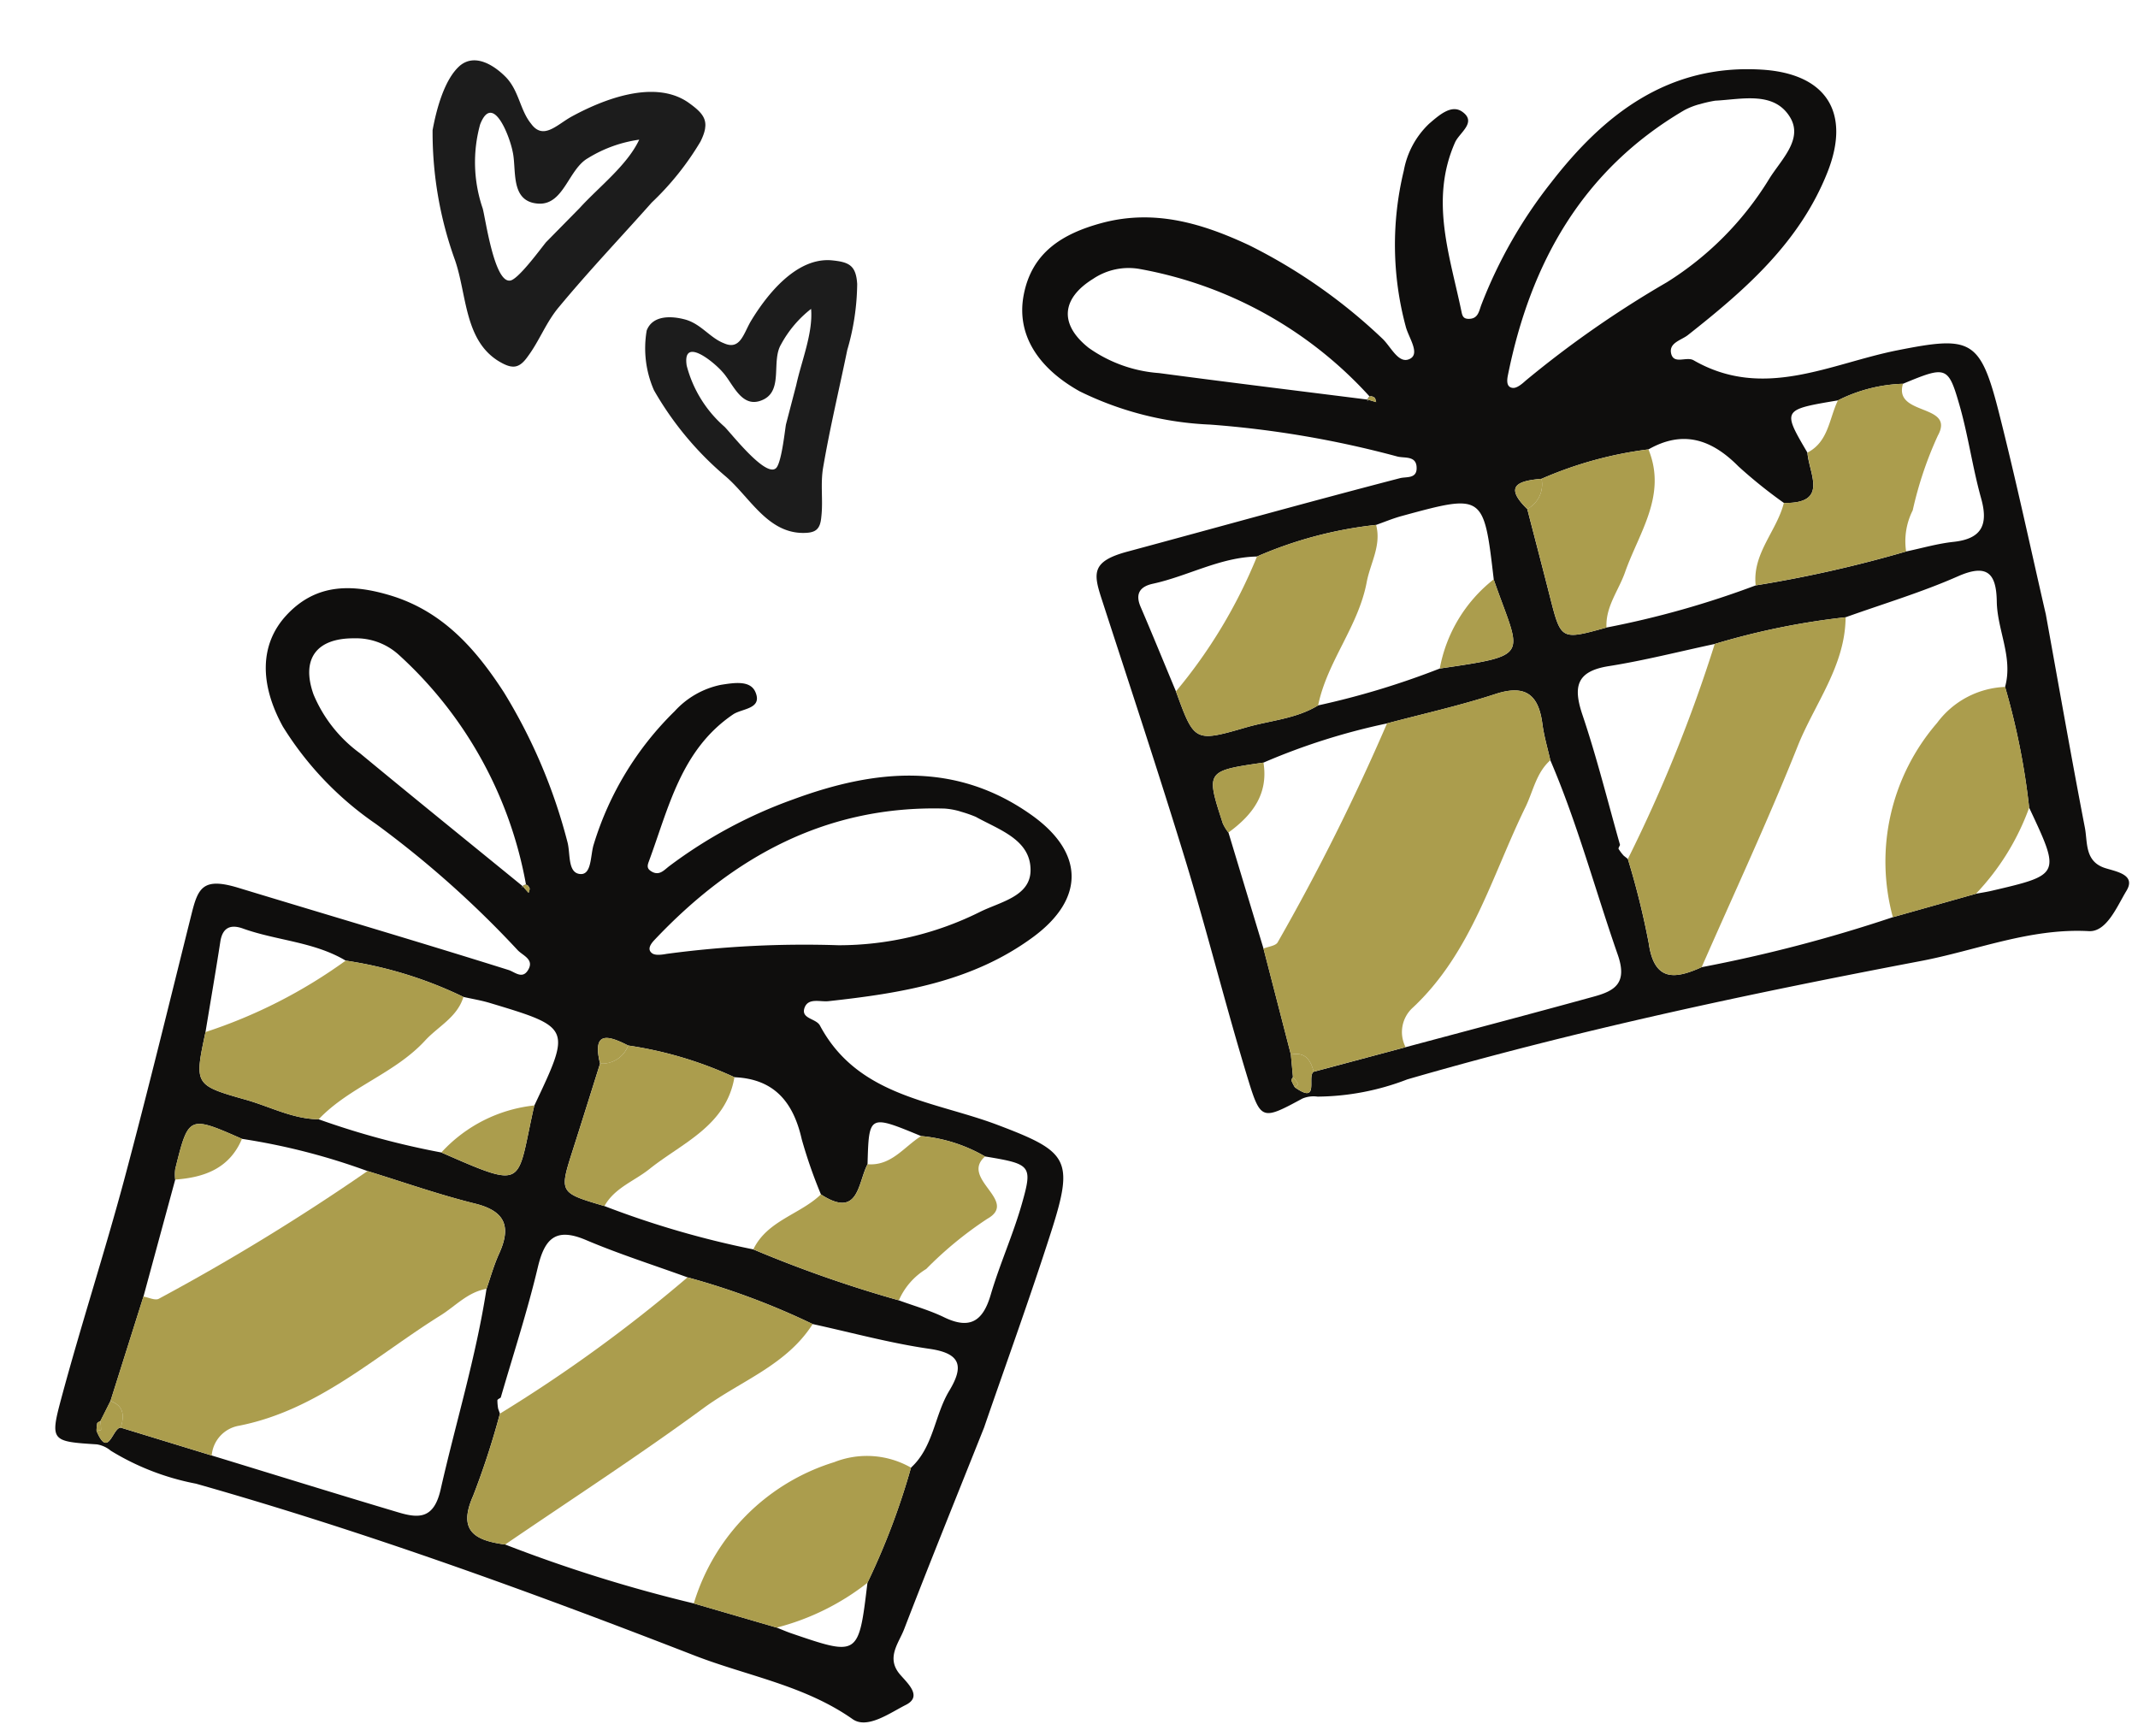 <svg xmlns="http://www.w3.org/2000/svg" xmlns:xlink="http://www.w3.org/1999/xlink" width="125" height="101.509" viewBox="0 0 125 101.509">
  <defs>
    <clipPath id="clip-path">
      <rect id="Rechteck_2745" data-name="Rechteck 2745" width="15.825" height="17.576" fill="#1c1c1c"/>
    </clipPath>
    <clipPath id="clip-path-2">
      <rect id="Rechteck_2745-2" data-name="Rechteck 2745" width="13.537" height="15.035" fill="#1c1c1c"/>
    </clipPath>
  </defs>
  <g id="Gruppe_7389" data-name="Gruppe 7389" transform="translate(-975.376 -662.724)">
    <g id="Gruppe_7353" data-name="Gruppe 7353" transform="matrix(0.995, 0.105, -0.105, 0.995, 1001.122, 666.03)" clip-path="url(#clip-path)">
      <path id="Pfad_55800" data-name="Pfad 55800" d="M1.207.393c.8-.8,1.967-.224,2.727.4.849.712,1.024,1.829,1.743,2.544.8.894,1.472-.045,2.276-.626C9.742,1.466,12.6-.009,14.7,1.153c1.028.581,1.386.98.939,2.187A16.54,16.54,0,0,1,13.18,7.184C11.616,9.371,9.965,11.517,8.445,13.8c-.671.98-.939,2.1-1.52,3.081-.443.8-.849.849-1.7.447C3.129,16.3,3,13.663,2.1,11.74A21.963,21.963,0,0,1,0,4.323C.089,3.161.358,1.283,1.207.393m8,4.6c-1.073.76-1.118,2.861-2.589,2.95-1.7.086-1.479-1.833-1.833-2.861C4.511,4.189,3.26,1.734,2.727,3.7a8.322,8.322,0,0,0,.667,4.869c.227.581,1.118,4.2,2.012,4.023.451-.045,1.609-2.056,1.878-2.459L9.026,7.944c.983-1.341,2.5-2.772,3.04-4.336A7.738,7.738,0,0,0,9.205,4.994" transform="translate(0 0.003)" fill="#1c1c1c"/>
    </g>
    <g id="Gruppe_7353-2" data-name="Gruppe 7353" transform="matrix(0.914, -0.407, 0.407, 0.914, 1012.104, 682.157)" clip-path="url(#clip-path-2)">
      <path id="Pfad_55800-2" data-name="Pfad 55800" d="M1.033.336C1.721-.352,2.715.145,3.365.68c.727.609.876,1.565,1.491,2.177.688.765,1.259-.038,1.947-.535,1.53-1.068,3.974-2.33,5.771-1.335.88.5,1.185.838.8,1.871a14.149,14.149,0,0,1-2.1,3.289C9.936,8.016,8.525,9.852,7.224,11.8c-.574.838-.8,1.794-1.3,2.635-.379.688-.727.727-1.45.382-1.8-.88-1.912-3.133-2.677-4.777A18.787,18.787,0,0,1,0,3.7,6.107,6.107,0,0,1,1.033.336M7.874,4.272c-.918.65-.956,2.447-2.215,2.524-1.453.073-1.265-1.568-1.568-2.447-.233-.765-1.3-2.865-1.759-1.185A7.119,7.119,0,0,0,2.9,7.328c.194.5.956,3.595,1.721,3.442C5.01,10.731,6,9.011,6.23,8.666L7.721,6.8c.841-1.147,2.138-2.371,2.6-3.709A6.619,6.619,0,0,0,7.874,4.272" transform="translate(0 0.003)" fill="#1c1c1c"/>
    </g>
    <path id="Pfad_55801" data-name="Pfad 55801" d="M54.426,36.54c-.212,4.451-.434,8.577-.583,12.706-.032.879-.469,1.931.635,2.578.606.355,1.668.784.9,1.571-.732.75-1.664,2.092-2.671,1.8-3.313-.956-6.655-.379-9.964-.508-10.266-.4-20.54-.58-30.814-.01a14.844,14.844,0,0,1-5.34-.2,1.688,1.688,0,0,0-.886-.087c-2.547.7-2.666.714-2.841-1.794-.31-4.437-.381-8.891-.688-13.327C1.8,33.927,1.3,28.593.836,23.256.7,21.7.767,21.007,2.926,20.93c5.5-.2,11-.45,16.5-.6.365-.011.92.257,1.07-.324.2-.771-.565-.735-.96-.956A58.721,58.721,0,0,0,9.314,14.781a19.062,19.062,0,0,1-6.993-3.609C.2,9.251-.529,7.052.392,4.954c1.03-2.345,3.043-3,5.435-3.084,3.177-.1,5.7,1.354,8.059,3.2a31.889,31.889,0,0,1,6.353,7.053c.4.577.591,1.733,1.33,1.536.656-.174.187-1.242.176-1.9a18.391,18.391,0,0,1,1.941-8.9A5.01,5.01,0,0,1,25.741.522C26.43.159,27.27-.3,27.783.266c.728.806-.43,1.156-.809,1.662-2.215,2.958-1.778,6.406-1.858,9.763-.007.271.058.4.295.461.559.145.706-.3.927-.628a27.458,27.458,0,0,1,5.586-6.051c3.92-3.2,8.231-5.206,13.465-3.664,3.649,1.075,4.544,3.626,2.406,6.72-2.514,3.638-6.236,5.617-10.086,7.434-.45.213-1.2.182-1.2.837.007.673.84.348,1.191.675,3.455,3.214,7.741,1.988,11.735,2.112,4.378.136,4.873.429,4.97,4.878.089,4.13.019,8.264.019,12.076m-49,17.11c1.209,1.356.818-.5,1.28-.639l5.561-.192c3.8-.133,7.607-.248,11.41-.408,1.266-.053,2.075-.335,1.886-2.073-.434-3.985-.568-8-1.282-11.959,0-.729-.044-1.463.026-2.186.165-1.716-.449-2.476-2.286-2.311-2.175.195-4.369.175-6.555.248a37.95,37.95,0,0,0-7.557.608c-3.395-.28-3.4-.28-3.116,2.933a2.644,2.644,0,0,0,.2.592q.234,3.535.47,7.071l.166,6.4q-.088.648-.176,1.3c-.047.061-.138.127-.134.184a2.715,2.715,0,0,0,.107.433M27.2,44.775l.195.244a46.516,46.516,0,0,1,.083,5.06c-.2,2.279,1.006,2.414,2.694,2.077a85.629,85.629,0,0,0,11.551-.334l5.04-.243c.312.014.624.04.937.039,4.145-.01,4.145-.011,3.231-4.243a41.607,41.607,0,0,0,.216-7.193c.855-1.576.3-3.336.652-4.978.343-1.605-.035-2.3-1.894-1.943-2.281.435-4.616.583-6.928.854a42.994,42.994,0,0,0-7.808-.2c-2.108-.036-4.222.016-6.323-.131-1.912-.134-2.312.694-2.141,2.432.259,2.622.3,5.265.43,7.9-.047.072-.147.157-.134.213a2.843,2.843,0,0,0,.2.447m.276-22.548c-1.28-.178-2.292-.146-1.209,1.536.046,1.773.1,3.548.138,5.322.06,2.591.057,2.591,2.813,2.469a53.83,53.83,0,0,0,9.056-.438,73.114,73.114,0,0,0,9.015.046c.94.019,1.888-.037,2.817.074,1.655.2,2.23-.5,2.157-2.113-.086-1.875.093-3.764-.009-5.639-.128-2.341-.251-2.37-2.938-1.917a9.07,9.07,0,0,0-3.924.09c-3.294-.2-3.294-.2-2.424,2.575-.189,1.228.57,3.2-2,2.558a28.341,28.341,0,0,1-2.111-2.682c-1.163-1.882-2.659-2.819-4.9-2.151a22.617,22.617,0,0,0-6.477.27m-4.048,5.1c.557-5.012.557-5.015-4.421-4.819-.523.021-1.043.111-1.566.169a23.832,23.832,0,0,0-7.2.234c-2.111-.443-4.19.209-6.29.182-.761-.01-1.154.325-1,1.162.317,1.755.6,3.515.9,5.273.384,3.118.385,3.15,3.52,2.975,1.465-.082,2.956.172,4.392-.306a47.117,47.117,0,0,0,7.417-.5c5.51.445,4.755.4,4.244-4.369m-4.81-11.9.447.254c-.011-.095.013-.222-.04-.28-.185-.2-.349-.154-.457.117.072-.076.222-.2.207-.225A23.852,23.852,0,0,0,7.352,4.992a3.714,3.714,0,0,0-2.782-.056C2.482,5.642,2.033,7.092,3.4,8.808a8.121,8.121,0,0,0,3.686,2.368c3.836,1.442,7.687,2.84,11.534,4.255M41.375,2.966a4.283,4.283,0,0,0-.916.14C33.877,5.17,29.69,9.78,26.922,15.891c-.126.278-.249.664.121.782.226.072.572-.106.821-.246A60.47,60.47,0,0,1,37.2,12.68a18.521,18.521,0,0,0,7.153-4.505c.93-.959,2.528-1.827,2.033-3.293-.574-1.7-2.508-1.638-4.045-1.912a7.558,7.558,0,0,0-.966,0" transform="translate(993.359 693.89) rotate(19)" fill="#0f0e0d"/>
    <path id="Pfad_55802" data-name="Pfad 55802" d="M.166,17.876,0,11.475c.3-.052.736.008.894-.173A127.878,127.878,0,0,0,10,.271C12.188.2,14.382.217,16.557.022c1.837-.164,2.451.6,2.286,2.311-.069.723-.02,1.457-.025,2.186-.973.531-1.381,1.539-2.036,2.346C13.958,10.346,11.8,14.441,7.737,16.8A1.924,1.924,0,0,0,6.8,18.96l-5.56.193c-.019-.713-.226-1.267-1.077-1.277" transform="translate(987.497 727.681) rotate(19)" fill="#ab9d4d"/>
    <path id="Pfad_55803" data-name="Pfad 55803" d="M15.583.278c-.661,2.769-2.9,4.515-4.427,6.714-2.673,3.858-5.572,7.56-8.377,11.328-1.688.337-2.891.2-2.694-2.077A46.264,46.264,0,0,0,0,11.182,86.193,86.193,0,0,0,7.775.078a42.994,42.994,0,0,1,7.808.2" transform="translate(1008.246 734.803) rotate(19)" fill="#ab9d4d"/>
    <path id="Pfad_55804" data-name="Pfad 55804" d="M7.913,9.681c-1.437.478-2.928.224-4.392.306C.385,10.162.383,10.129,0,7.012A29.726,29.726,0,0,0,6.39.394a23.831,23.831,0,0,1,7.2-.233c.045,1.243-.833,2.1-1.286,3.135-1.057,2.42-3.3,4-4.389,6.385" transform="translate(989.674 716.436) rotate(19)" fill="#ab9d4d"/>
    <path id="Pfad_55805" data-name="Pfad 55805" d="M0,11.742A12.391,12.391,0,0,1,5.075,1.256,5.2,5.2,0,0,1,9.424.1a41.607,41.607,0,0,1-.216,7.193A14.4,14.4,0,0,1,5.04,11.5L0,11.742" transform="translate(1019.762 745.372) rotate(19)" fill="#ab9d4d"/>
    <path id="Pfad_55806" data-name="Pfad 55806" d="M9.016,9.784A73.131,73.131,0,0,1,0,9.737c.222-1.862,1.912-2.81,2.69-4.325C5.265,6.055,4.507,4.083,4.7,2.854,6.046,2.507,6.375,1.2,7.12.28A9.066,9.066,0,0,1,11.043.19c-.987,1.72,2.739,1.805,1.306,3.409A21.753,21.753,0,0,0,9.933,7.528a4.01,4.01,0,0,0-.917,2.256" transform="translate(1022.59 726.565) rotate(19)" fill="#ab9d4d"/>
    <path id="Pfad_55807" data-name="Pfad 55807" d="M7.686.1c.466,2.863-1.638,4.619-2.949,6.689-.608.962-1.569,1.7-1.785,2.908C.195,9.818.2,9.818.138,7.226.1,5.452.046,3.678,0,1.9A1.63,1.63,0,0,0,1.209.368,22.616,22.616,0,0,1,7.686.1" transform="translate(1011.081 723.11) rotate(19)" fill="#ab9d4d"/>
    <path id="Pfad_55808" data-name="Pfad 55808" d="M0,4.369A8.6,8.6,0,0,1,4.244,0C4.755,4.766,5.51,4.813,0,4.369" transform="translate(1002.603 725.975) rotate(19)" fill="#ab9d4d"/>
    <path id="Pfad_55809" data-name="Pfad 55809" d="M3.226.113C3.1,1.987,1.886,2.965.309,3.638a2.592,2.592,0,0,1-.2-.592C-.17-.167-.167-.167,3.226.113" transform="translate(986.51 728.151) rotate(19)" fill="#ab9d4d"/>
    <path id="Pfad_55810" data-name="Pfad 55810" d="M1.667.072A1.629,1.629,0,0,1,.458,1.608C-.625-.074.387-.107,1.667.072" transform="translate(1010.551 723.241) rotate(19)" fill="#ab9d4d"/>
    <path id="Pfad_55811" data-name="Pfad 55811" d="M.2,0C1.053.01,1.261.564,1.28,1.277c-.463.141-.071,1.994-1.28.639.081-.048.239-.121.232-.141A3.8,3.8,0,0,0,.026,1.3Q.115.649.2,0" transform="translate(981.642 744.571) rotate(19)" fill="#ab9d4d"/>
    <path id="Pfad_55812" data-name="Pfad 55812" d="M0,.243C.108-.029.272-.079.458.126.509.183.486.311.5.406L.049.152Z" transform="translate(1005.942 714.383) rotate(19)" fill="#ab9d4d"/>
    <path id="Pfad_55813" data-name="Pfad 55813" d="M.133,0A3.952,3.952,0,0,1,.34.476C.345.5.188.569.106.617A2.711,2.711,0,0,1,0,.184C-.006.127.085.061.133,0" transform="translate(981.119 745.764) rotate(19)" fill="#ab9d4d"/>
    <path id="Pfad_55801-2" data-name="Pfad 55801" d="M54.426,36.54c-.212,4.451-.434,8.577-.583,12.706-.032.879-.469,1.931.635,2.578.606.355,1.668.784.9,1.571-.732.75-1.664,2.092-2.671,1.8-3.313-.956-6.655-.379-9.964-.508-10.266-.4-20.54-.58-30.814-.01a14.844,14.844,0,0,1-5.34-.2,1.688,1.688,0,0,0-.886-.087c-2.547.7-2.666.714-2.841-1.794-.31-4.437-.381-8.891-.688-13.327C1.8,33.927,1.3,28.593.836,23.256.7,21.7.767,21.007,2.926,20.93c5.5-.2,11-.45,16.5-.6.365-.011.92.257,1.07-.324.2-.771-.565-.735-.96-.956A58.721,58.721,0,0,0,9.314,14.781a19.062,19.062,0,0,1-6.993-3.609C.2,9.251-.529,7.052.392,4.954c1.03-2.345,3.043-3,5.435-3.084,3.177-.1,5.7,1.354,8.059,3.2a31.889,31.889,0,0,1,6.353,7.053c.4.577.591,1.733,1.33,1.536.656-.174.187-1.242.176-1.9a18.391,18.391,0,0,1,1.941-8.9A5.01,5.01,0,0,1,25.741.522C26.43.159,27.27-.3,27.783.266c.728.806-.43,1.156-.809,1.662-2.215,2.958-1.778,6.406-1.858,9.763-.007.271.058.4.295.461.559.145.706-.3.927-.628a27.458,27.458,0,0,1,5.586-6.051c3.92-3.2,8.231-5.206,13.465-3.664,3.649,1.075,4.544,3.626,2.406,6.72-2.514,3.638-6.236,5.617-10.086,7.434-.45.213-1.2.182-1.2.837.007.673.84.348,1.191.675,3.455,3.214,7.741,1.988,11.735,2.112,4.378.136,4.873.429,4.97,4.878.089,4.13.019,8.264.019,12.076m-49,17.11c1.209,1.356.818-.5,1.28-.639l5.561-.192c3.8-.133,7.607-.248,11.41-.408,1.266-.053,2.075-.335,1.886-2.073-.434-3.985-.568-8-1.282-11.959,0-.729-.044-1.463.026-2.186.165-1.716-.449-2.476-2.286-2.311-2.175.195-4.369.175-6.555.248a37.95,37.95,0,0,0-7.557.608c-3.395-.28-3.4-.28-3.116,2.933a2.644,2.644,0,0,0,.2.592q.234,3.535.47,7.071l.166,6.4q-.088.648-.176,1.3c-.047.061-.138.127-.134.184a2.715,2.715,0,0,0,.107.433M27.2,44.775l.195.244a46.516,46.516,0,0,1,.083,5.06c-.2,2.279,1.006,2.414,2.694,2.077a85.629,85.629,0,0,0,11.551-.334l5.04-.243c.312.014.624.04.937.039,4.145-.01,4.145-.011,3.231-4.243a41.607,41.607,0,0,0,.216-7.193c.855-1.576.3-3.336.652-4.978.343-1.605-.035-2.3-1.894-1.943-2.281.435-4.616.583-6.928.854a42.994,42.994,0,0,0-7.808-.2c-2.108-.036-4.222.016-6.323-.131-1.912-.134-2.312.694-2.141,2.432.259,2.622.3,5.265.43,7.9-.047.072-.147.157-.134.213a2.843,2.843,0,0,0,.2.447m.276-22.548c-1.28-.178-2.292-.146-1.209,1.536.046,1.773.1,3.548.138,5.322.06,2.591.057,2.591,2.813,2.469a53.83,53.83,0,0,0,9.056-.438,73.114,73.114,0,0,0,9.015.046c.94.019,1.888-.037,2.817.074,1.655.2,2.23-.5,2.157-2.113-.086-1.875.093-3.764-.009-5.639-.128-2.341-.251-2.37-2.938-1.917a9.07,9.07,0,0,0-3.924.09c-3.294-.2-3.294-.2-2.424,2.575-.189,1.228.57,3.2-2,2.558a28.341,28.341,0,0,1-2.111-2.682c-1.163-1.882-2.659-2.819-4.9-2.151a22.617,22.617,0,0,0-6.477.27m-4.048,5.1c.557-5.012.557-5.015-4.421-4.819-.523.021-1.043.111-1.566.169a23.832,23.832,0,0,0-7.2.234c-2.111-.443-4.19.209-6.29.182-.761-.01-1.154.325-1,1.162.317,1.755.6,3.515.9,5.273.384,3.118.385,3.15,3.52,2.975,1.465-.082,2.956.172,4.392-.306a47.117,47.117,0,0,0,7.417-.5c5.51.445,4.755.4,4.244-4.369m-4.81-11.9.447.254c-.011-.095.013-.222-.04-.28-.185-.2-.349-.154-.457.117.072-.076.222-.2.207-.225A23.852,23.852,0,0,0,7.352,4.992a3.714,3.714,0,0,0-2.782-.056C2.482,5.642,2.033,7.092,3.4,8.808a8.121,8.121,0,0,0,3.686,2.368c3.836,1.442,7.687,2.84,11.534,4.255M41.375,2.966a4.283,4.283,0,0,0-.916.14C33.877,5.17,29.69,9.78,26.922,15.891c-.126.278-.249.664.121.782.226.072.572-.106.821-.246A60.47,60.47,0,0,1,37.2,12.68a18.521,18.521,0,0,0,7.153-4.505c.93-.959,2.528-1.827,2.033-3.293-.574-1.7-2.508-1.638-4.045-1.912a7.558,7.558,0,0,0-.966,0" transform="translate(1033.729 675.242) rotate(-13)" fill="#0f0e0d"/>
    <path id="Pfad_55802-2" data-name="Pfad 55802" d="M.166,17.876,0,11.475c.3-.052.736.008.894-.173A127.878,127.878,0,0,0,10,.271C12.188.2,14.382.217,16.557.022c1.837-.164,2.451.6,2.286,2.311-.069.723-.02,1.457-.025,2.186-.973.531-1.381,1.539-2.036,2.346C13.958,10.346,11.8,14.441,7.737,16.8A1.924,1.924,0,0,0,6.8,18.96l-5.56.193c-.019-.713-.226-1.267-1.077-1.277" transform="translate(1046.665 707.004) rotate(-13)" fill="#ab9d4d"/>
    <path id="Pfad_55803-2" data-name="Pfad 55803" d="M15.583.278c-.661,2.769-2.9,4.515-4.427,6.714-2.673,3.858-5.572,7.56-8.377,11.328-1.688.337-2.891.2-2.694-2.077A46.264,46.264,0,0,0,0,11.182,86.193,86.193,0,0,0,7.775.078a42.994,42.994,0,0,1,7.808.2" transform="translate(1068.035 702.049) rotate(-13)" fill="#ab9d4d"/>
    <path id="Pfad_55804-2" data-name="Pfad 55804" d="M7.913,9.681c-1.437.478-2.928.224-4.392.306C.385,10.162.383,10.129,0,7.012A29.726,29.726,0,0,0,6.39.394a23.831,23.831,0,0,1,7.2-.233c.045,1.243-.833,2.1-1.286,3.135-1.057,2.42-3.3,4-4.389,6.385" transform="translate(1042.552 696.315) rotate(-13)" fill="#ab9d4d"/>
    <path id="Pfad_55805-2" data-name="Pfad 55805" d="M0,11.742A12.391,12.391,0,0,1,5.075,1.256,5.2,5.2,0,0,1,9.424.1a41.607,41.607,0,0,1-.216,7.193A14.4,14.4,0,0,1,5.04,11.5L0,11.742" transform="translate(1083.402 704.909) rotate(-13)" fill="#ab9d4d"/>
    <path id="Pfad_55806-2" data-name="Pfad 55806" d="M9.016,9.784A73.131,73.131,0,0,1,0,9.737c.222-1.862,1.912-2.81,2.69-4.325C5.265,6.055,4.507,4.083,4.7,2.854,6.046,2.507,6.375,1.2,7.12.28A9.066,9.066,0,0,1,11.043.19c-.987,1.72,2.739,1.805,1.306,3.409A21.753,21.753,0,0,0,9.933,7.528a4.01,4.01,0,0,0-.917,2.256" transform="translate(1075.833 687.461) rotate(-13)" fill="#ab9d4d"/>
    <path id="Pfad_55807-2" data-name="Pfad 55807" d="M7.686.1c.466,2.863-1.638,4.619-2.949,6.689-.608.962-1.569,1.7-1.785,2.908C.195,9.818.2,9.818.138,7.226.1,5.452.046,3.678,0,1.9A1.63,1.63,0,0,0,1.209.368,22.616,22.616,0,0,1,7.686.1" transform="translate(1064.243 690.631) rotate(-13)" fill="#ab9d4d"/>
    <path id="Pfad_55808-2" data-name="Pfad 55808" d="M0,4.369A8.6,8.6,0,0,1,4.244,0C4.755,4.766,5.51,4.813,0,4.369" transform="translate(1058.571 697.553) rotate(-13)" fill="#ab9d4d"/>
    <path id="Pfad_55809-2" data-name="Pfad 55809" d="M3.226.113C3.1,1.987,1.886,2.965.309,3.638a2.592,2.592,0,0,1-.2-.592C-.17-.167-.167-.167,3.226.113" transform="translate(1046.077 707.927) rotate(-13)" fill="#ab9d4d"/>
    <path id="Pfad_55810-2" data-name="Pfad 55810" d="M1.667.072A1.629,1.629,0,0,1,.458,1.608C-.625-.074.387-.107,1.667.072" transform="translate(1063.863 691.022) rotate(-13)" fill="#ab9d4d"/>
    <path id="Pfad_55811-2" data-name="Pfad 55811" d="M.2,0C1.053.01,1.261.564,1.28,1.277c-.463.141-.071,1.994-1.28.639.081-.048.239-.121.232-.141A3.8,3.8,0,0,0,.026,1.3Q.115.649.2,0" transform="translate(1050.65 724.43) rotate(-13)" fill="#ab9d4d"/>
    <path id="Pfad_55812-2" data-name="Pfad 55812" d="M0,.243C.108-.029.272-.079.458.126.509.183.486.311.5.406L.049.152Z" transform="translate(1055.26 685.952) rotate(-13)" fill="#ab9d4d"/>
    <path id="Pfad_55813-2" data-name="Pfad 55813" d="M.133,0A3.952,3.952,0,0,1,.34.476C.345.5.188.569.106.617A2.711,2.711,0,0,1,0,.184C-.006.127.085.061.133,0" transform="translate(1050.839 725.719) rotate(-13)" fill="#ab9d4d"/>
  </g>
</svg>
